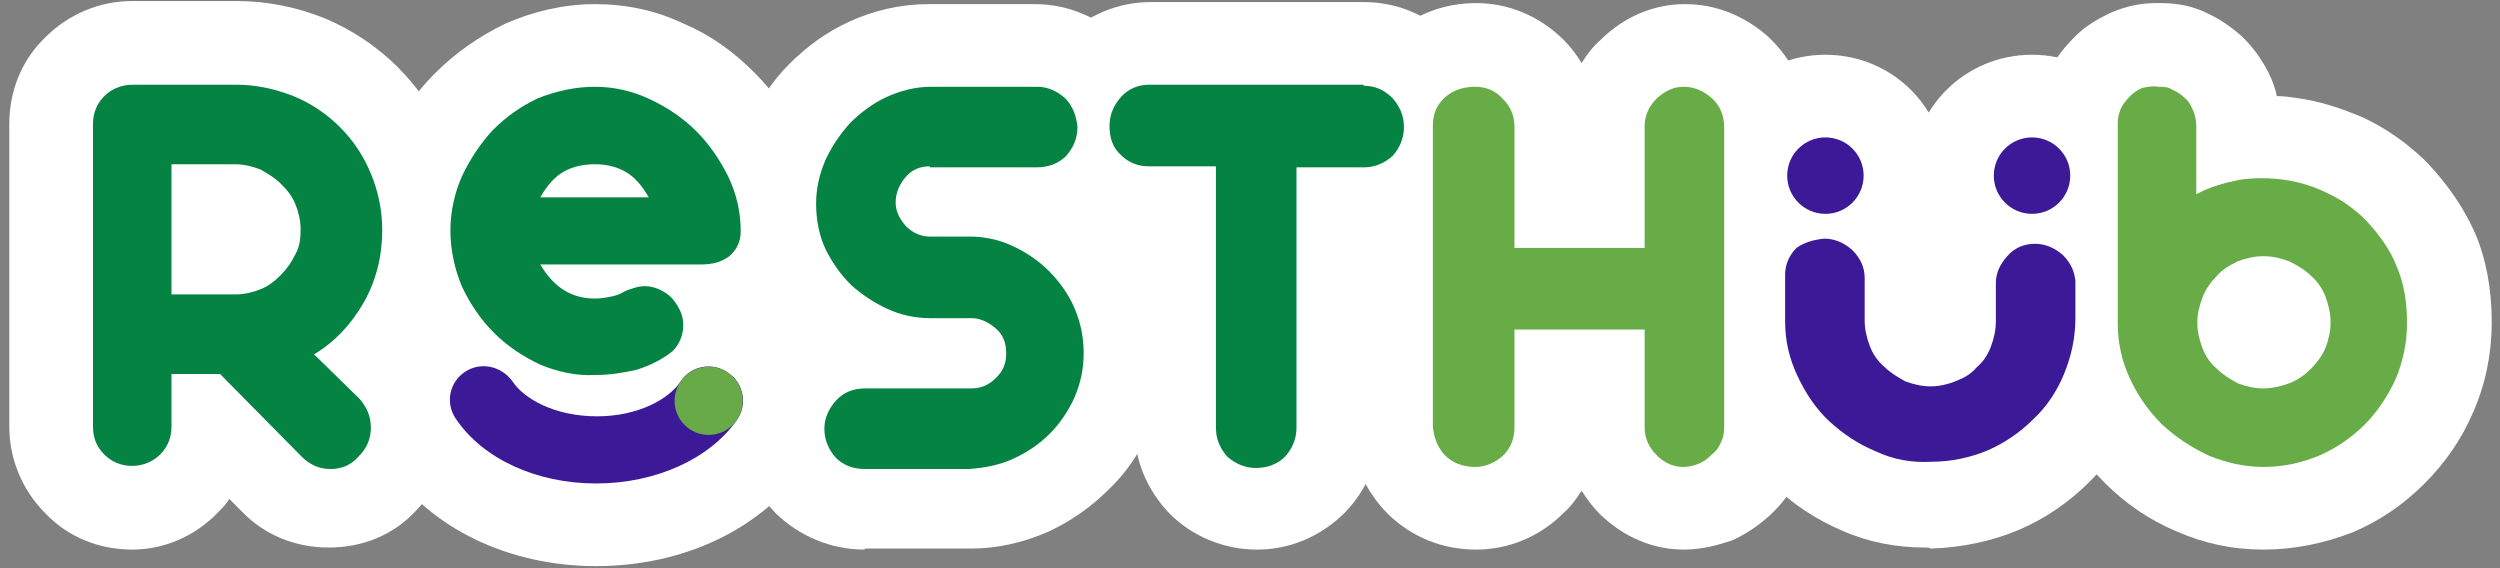 <?xml version="1.0" encoding="utf-8"?>
<!-- Generator: Adobe Illustrator 28.0.0, SVG Export Plug-In . SVG Version: 6.00 Build 0)  -->
<svg version="1.1" id="圖層_1" xmlns="http://www.w3.org/2000/svg" xmlns:xlink="http://www.w3.org/1999/xlink" x="0px" y="0px"
	 viewBox="0 0 242 55" style="enable-background:new 0 0 242 55;" xml:space="preserve">
<rect x="0" y="0" width="242" height="55" fill="#808080" stroke="none"/>
<style type="text/css">
	.st0{fill:#FFFFFF;}
	.st1{fill:#048343;}
	.st2{fill:#67AC47;}
	.st3{fill:#3C1A97;}
	.st4{fill:#68AA47;}
</style>
<g>
	<g>
		<g>
			<g>
				<g>
					<path class="st0" d="M12.8,53.2c-3.2,0-6.2-1.2-8.4-3.5c-2.2-2.2-3.5-5.2-3.5-8.4V12c0-3.2,1.2-6.2,3.5-8.4
						c2.2-2.2,5.2-3.5,8.4-3.5h10.1c3,0,5.9,0.6,8.6,1.7c2.6,1.1,5,2.7,7,4.7c2,2,3.6,4.3,4.7,7c1.2,2.7,1.7,5.6,1.7,8.6
						c0,4-1,7.6-2.9,11c-0.2,0.3-0.4,0.6-0.6,0.9c1.5,2.1,2.3,4.5,2.3,7.1c0,3.1-1.2,6-3.4,8.3c-2.2,2.4-5.2,3.6-8.5,3.6
						c-3.2,0-6.2-1.2-8.4-3.5l-1.2-1.2c-0.3,0.5-0.7,0.9-1.1,1.3C18.9,51.9,15.9,53.2,12.8,53.2z"/>
				</g>
			</g>
			<g>
				<g>
					<path class="st0" d="M83.7,53.2c-3.3,0-6.3-1.3-8.6-3.5c-2.2-2.3-3.4-5.2-3.4-8.4c0-3.1,1.2-6,3.4-8.3c0.2-0.2,0.5-0.5,0.7-0.7
						c-1.4-1.5-2.5-3.2-3.3-5.1c-1.1-2.4-1.6-5-1.6-7.7c0-2.5,0.5-5,1.5-7.3c1-2.3,2.3-4.3,4-6c1.7-1.7,3.6-3.1,5.8-4.1
						c2.4-1.1,5-1.7,7.7-1.7h10.3c3.2,0,6.2,1.3,8.4,3.5c2.1,2.1,3.3,4.8,3.5,7.8c0,0.2,0,0.4,0,0.6c0,3.2-1.2,6.2-3.4,8.4
						c-0.2,0.2-0.4,0.4-0.7,0.6c1.4,1.5,2.5,3.2,3.3,5.1c1.1,2.4,1.6,5,1.6,7.6c0,2.6-0.5,5.1-1.5,7.4c-1,2.3-2.3,4.3-4.1,6
						c-1.7,1.7-3.7,3.1-5.9,4.1c-2.3,1-4.8,1.6-7.4,1.6c-0.1,0-0.1,0-0.2,0H83.7z"/>
				</g>
			</g>
			<g>
				<g>
					<path class="st0" d="M121.7,53.2c-3.3,0-6.3-1.3-8.5-3.5c-2.2-2.3-3.4-5.2-3.4-8.4V24c-2.6-0.3-4.9-1.4-6.8-3.3
						c-2.3-2.2-3.5-5.2-3.5-8.5c0-3.2,1.2-6.1,3.4-8.4c2.2-2.3,5.3-3.6,8.5-3.6H132c3.3,0,6.3,1.3,8.5,3.6c2.2,2.3,3.4,5.2,3.4,8.4
						c0,3.3-1.3,6.3-3.5,8.5c-1.9,1.8-4.2,3-6.8,3.3v17.2c0,3.2-1.2,6.1-3.4,8.4C127.9,51.9,124.9,53.2,121.7,53.2z"/>
				</g>
			</g>
			<g>
				<g>
					<path class="st0" d="M163,53.2c-3,0-5.8-1.2-8.1-3.4c-0.7-0.7-1.3-1.5-1.8-2.3c-0.5,0.8-1.1,1.6-1.8,2.2
						c-2.2,2.2-5.2,3.5-8.4,3.5c-3.3,0-6.2-1.2-8.5-3.4c-2.2-2.2-3.5-5-3.6-8.2c0-0.1,0-0.2,0-0.3V12.2c0-3.6,1.5-6.7,4.1-9
						c2.3-1.9,5-2.9,8-2.9c3.2,0,6.2,1.3,8.5,3.6c0.7,0.7,1.2,1.4,1.7,2.2c0.5-0.8,1.1-1.6,1.8-2.2c2.3-2.3,5.2-3.5,8.2-3.5
						c3,0,5.7,1.1,8,3.1c2.5,2.3,3.9,5.4,3.9,8.8v29.1c0,1.7-0.3,3.3-1,4.8c-0.6,1.4-1.5,2.6-2.7,3.7c-1.1,1-2.3,1.8-3.6,2.4
						C166.2,52.8,164.7,53.2,163,53.2z"/>
				</g>
			</g>
			<g>
				<g>
					<path class="st0" d="M219.1,53.2c-3,0-5.8-0.6-8.5-1.8c-2.6-1.1-4.9-2.7-6.8-4.6c-2-2-3.6-4.2-4.8-6.8
						c-1.2-2.7-1.9-5.6-1.9-8.7V11.9c0-1.8,0.4-3.5,1.3-5.1c0.6-1.2,1.5-2.3,2.5-3.3c1-1,2.2-1.7,3.5-2.3c1.4-0.6,2.8-0.9,4.3-0.9
						c0.1,0,0.4,0,0.5,0c1.6,0,3.1,0.3,4.5,1c1.3,0.6,2.4,1.4,3.4,2.3c1.2,1.2,2.1,2.5,2.8,4.1c0.2,0.5,0.4,1.1,0.5,1.6
						c0.7,0,1.3,0.1,2,0.2c2.2,0.3,4.3,1,6.4,1.9c2.1,1,4,2.3,5.8,4c0.1,0.1,0.2,0.2,0.3,0.3c2,2.1,3.6,4.4,4.7,6.9
						c1.1,2.6,1.6,5.5,1.6,8.6c0,3-0.6,6-1.8,8.7c-1.1,2.6-2.7,4.9-4.7,6.9c-2,2-4.3,3.6-6.9,4.7C225,52.6,222.1,53.2,219.1,53.2z"
						/>
				</g>
			</g>
			<g>
				<g>
					<path class="st0" d="M57.1,44.3c-2.8,0-5.5-0.6-8-1.7c-2.6-1.1-4.9-2.7-6.9-4.7c-2-2-3.6-4.3-4.7-7c-1.2-2.7-1.8-5.6-1.8-8.5
						c0-2.9,0.6-5.8,1.8-8.5c1.1-2.6,2.7-4.9,4.6-6.8c2-2,4.3-3.6,6.8-4.8c2.7-1.2,5.7-1.9,8.7-1.9c3,0,5.9,0.6,8.6,1.9
						C68.8,3.4,71,5,73,7c2,2,3.5,4.2,4.7,6.8c1.3,2.7,1.9,5.6,1.9,8.6c0,3.5-1.5,6.6-4.2,8.7c-0.4,0.3-0.8,0.6-1.2,0.8
						c0,0.4,0,0.8-0.1,1.1c-0.3,2.4-1.4,4.6-3.1,6.5c-0.2,0.3-0.5,0.5-0.8,0.7c-1.9,1.6-4.1,2.7-6.5,3.3c-1.8,0.5-3.8,0.7-5.8,0.8
						C57.6,44.3,57.3,44.3,57.1,44.3z"/>
				</g>
			</g>
			<g>
				<g>
					<g>
						<path class="st0" d="M186.3,53c-2.7,0-5.4-0.5-7.9-1.6c-2.6-1.1-4.9-2.6-6.9-4.6c-2-1.9-3.6-4.2-4.8-6.8
							c-1.2-2.7-1.9-5.6-1.9-8.6v-4.5c0-3.1,1.1-5.9,3.3-8.1c2.1-2.2,5-3.6,8.2-3.7c0.1,0,0.2,0,0.3,0c3.1,0,6,1.2,8.2,3.4
							c0.9,0.9,1.7,1.9,2.2,3c0.4-0.7,0.9-1.3,1.5-1.9c2.1-2.3,5-3.6,8.2-3.7c0.1,0,0.2,0,0.3,0c3.1,0,6.1,1.2,8.3,3.5
							c2.2,2.2,3.4,4.9,3.5,7.8c0,0.1,0,0.2,0,0.3v3.6c0,3-0.6,5.9-1.8,8.6c-1.1,2.6-2.7,4.9-4.7,6.9c-2,2-4.3,3.6-6.9,4.7
							c-2.6,1.1-5.5,1.7-8.5,1.8C186.8,53,186.6,53,186.3,53z"/>
					</g>
				</g>
				<g>
					<path class="st0" d="M176.7,28.7c-6.4,0-11.7-5.2-11.7-11.7s5.2-11.7,11.7-11.7s11.7,5.2,11.7,11.7S183.1,28.7,176.7,28.7z"/>
				</g>
				<g>
					<path class="st0" d="M196.7,28.7c-6.4,0-11.7-5.2-11.7-11.7s5.2-11.7,11.7-11.7s11.7,5.2,11.7,11.7S203.1,28.7,196.7,28.7z"/>
				</g>
			</g>
			<g>
				<path class="st0" d="M57.7,54.8c-8.5,0-16.1-3.7-20.2-9.8c-1.7-2.5-2.3-5.5-1.7-8.5s2.3-5.5,4.8-7.2c1.9-1.3,4.1-1.9,6.3-1.9
					c3.5,0,6.9,1.7,9,4.5c0.3,0.1,0.9,0.4,1.9,0.4c1,0,1.6-0.2,1.9-0.4c2.1-2.8,5.4-4.4,8.9-4.4c2.3,0,4.5,0.7,6.4,2
					c5.1,3.5,6.4,10.6,2.9,15.7C73.7,51.2,66.2,54.8,57.7,54.8z"/>
			</g>
			<g>
				<circle class="st0" cx="68.6" cy="38.8" r="11.3"/>
			</g>
		</g>
	</g>
	<g>
		<g>
			<g>
				<g>
					<path class="st1" d="M21.3,36.2h-4.7v5.1c0,1.1-0.4,2-1.1,2.7c-0.7,0.7-1.7,1.1-2.7,1.1c-1.1,0-2-0.4-2.7-1.1
						c-0.8-0.8-1.1-1.7-1.1-2.7V12c0-1.1,0.4-2,1.1-2.7c0.7-0.7,1.7-1.1,2.7-1.1h10.1c1.9,0,3.7,0.4,5.5,1.1c1.7,0.7,3.2,1.7,4.5,3
						c1.3,1.3,2.3,2.8,3,4.5c0.7,1.7,1.1,3.5,1.1,5.5c0,2.5-0.6,4.9-1.8,7c-1.2,2.1-2.8,3.8-4.8,5l4.4,4.3c0.7,0.8,1.1,1.7,1.1,2.8
						c0,1.1-0.4,2-1.2,2.8c-0.7,0.8-1.6,1.2-2.7,1.2c-1.1,0-2-0.4-2.8-1.2L21.3,36.2z M29.1,22.2c0-0.8-0.2-1.7-0.5-2.4
						c-0.3-0.8-0.8-1.4-1.4-2c-0.6-0.6-1.3-1-2-1.4c-0.8-0.3-1.6-0.5-2.4-0.5h-6.2v12.6h6.2c0.8,0,1.7-0.2,2.4-0.5
						c0.8-0.3,1.4-0.8,2-1.4c0.6-0.6,1-1.2,1.4-2C29,23.9,29.1,23.1,29.1,22.2z"/>
				</g>
			</g>
			<g>
				<g>
					<path class="st1" d="M90,16.1c-0.9,0-1.7,0.3-2.3,1c-0.6,0.7-1,1.5-1,2.5c0,0.9,0.4,1.6,1,2.3c0.6,0.6,1.4,1,2.3,1h3.9
						c1.4,0,2.8,0.3,4.1,0.9c1.3,0.6,2.5,1.4,3.5,2.4c1,1,1.9,2.2,2.5,3.6c0.6,1.4,0.9,2.8,0.9,4.4c0,1.5-0.3,2.9-0.9,4.3
						c-0.6,1.3-1.4,2.5-2.4,3.5c-1,1-2.2,1.8-3.5,2.4c-1.3,0.6-2.8,0.9-4.3,1H83.7c-1.2,0-2.1-0.4-2.8-1.1c-0.7-0.8-1.1-1.7-1.1-2.8
						c0-1,0.4-1.9,1.1-2.7c0.7-0.8,1.7-1.2,2.8-1.2h10.3c0.9,0,1.7-0.3,2.4-1c0.7-0.7,1-1.4,1-2.4c0-1-0.3-1.8-1-2.4
						c-0.7-0.6-1.5-1-2.3-1h-4c-1.5,0-2.9-0.3-4.2-0.9c-1.3-0.6-2.5-1.4-3.5-2.3c-1-1-1.8-2.1-2.5-3.5c-0.6-1.3-0.9-2.8-0.9-4.4
						c0-1.4,0.3-2.8,0.9-4.2c0.6-1.3,1.4-2.5,2.4-3.6c1-1,2.2-1.9,3.5-2.5c1.3-0.6,2.8-1,4.3-1h10.3c1,0,1.9,0.4,2.7,1.1
						c0.7,0.7,1.1,1.7,1.2,2.8c0,1.1-0.4,2-1.1,2.8c-0.7,0.7-1.7,1.1-2.8,1.1H90z"/>
				</g>
			</g>
			<g>
				<g>
					<path class="st1" d="M132,8.3c1.1,0,2,0.4,2.8,1.2c0.7,0.8,1.1,1.7,1.1,2.8c0,1.1-0.4,2-1.1,2.8c-0.8,0.7-1.7,1.1-2.8,1.1h-6.5
						v25.2c0,1.1-0.4,2-1.1,2.8c-0.7,0.7-1.7,1.1-2.8,1.1c-1.1,0-2-0.4-2.8-1.1c-0.7-0.8-1.1-1.7-1.1-2.8V16.1h-6.5
						c-1.1,0-2-0.4-2.7-1.1c-0.8-0.7-1.1-1.7-1.1-2.8c0-1.1,0.4-2,1.1-2.8c0.7-0.8,1.7-1.2,2.7-1.2H132z"/>
				</g>
			</g>
			<g>
				<g>
					<path class="st2" d="M163,8.4c1,0,1.9,0.4,2.7,1.1c0.8,0.7,1.2,1.7,1.2,2.8v29.1c0,0.5-0.1,1-0.3,1.4c-0.2,0.5-0.5,0.9-0.9,1.2
						c-0.4,0.4-0.8,0.7-1.3,0.9c-0.5,0.2-1,0.3-1.5,0.3c-0.9,0-1.8-0.4-2.5-1.1c-0.8-0.8-1.2-1.7-1.2-2.7v-9.5h-12.6v9.5
						c0,1.1-0.4,2-1.1,2.7c-0.8,0.7-1.7,1.1-2.7,1.1c-1.2,0-2.2-0.4-2.9-1.1c-0.7-0.7-1.1-1.7-1.2-2.8V12.2c0-1.2,0.4-2.1,1.2-2.8
						c0.8-0.7,1.8-1,2.9-1c1.1,0,2,0.4,2.7,1.2c0.8,0.8,1.1,1.7,1.1,2.7V24h12.6V12.2c0-1,0.4-1.9,1.2-2.7
						C161.3,8.7,162.1,8.4,163,8.4z"/>
				</g>
			</g>
			<g>
				<g>
					<path class="st2" d="M208.9,8.4c0.5,0,1,0,1.4,0.3c0.5,0.2,0.9,0.5,1.2,0.8c0.4,0.3,0.6,0.8,0.8,1.2c0.2,0.5,0.3,1,0.3,1.5v6.6
						c1.3-0.7,2.7-1.1,4.2-1.4c1.4-0.2,2.9-0.2,4.3,0c1.4,0.2,2.8,0.6,4.2,1.3c1.3,0.6,2.6,1.5,3.7,2.6c1.3,1.4,2.4,2.9,3,4.5
						c0.7,1.6,1,3.4,1,5.5c0,1.9-0.4,3.7-1.1,5.4c-0.8,1.7-1.8,3.2-3,4.4c-1.3,1.3-2.8,2.3-4.4,3c-1.7,0.7-3.5,1.1-5.4,1.1
						c-1.8,0-3.6-0.4-5.3-1.1c-1.7-0.8-3.2-1.8-4.5-3c-1.3-1.3-2.3-2.7-3.1-4.4c-0.8-1.7-1.2-3.5-1.2-5.4V11.9
						c0-0.5,0.1-0.9,0.3-1.4c0.2-0.4,0.5-0.8,0.9-1.2c0.3-0.3,0.7-0.6,1.2-0.8C208,8.4,208.4,8.3,208.9,8.4z M212.7,31.2
						c0,0.9,0.2,1.7,0.5,2.5c0.3,0.8,0.8,1.5,1.4,2c0.6,0.6,1.3,1,2,1.4c0.8,0.3,1.6,0.5,2.5,0.5c0.8,0,1.7-0.2,2.5-0.5
						c0.8-0.3,1.5-0.8,2.1-1.4c0.6-0.6,1.1-1.3,1.4-2c0.3-0.8,0.5-1.6,0.5-2.5c0-0.9-0.2-1.7-0.5-2.5c-0.3-0.8-0.8-1.5-1.4-2
						c-0.6-0.6-1.3-1-2.1-1.4c-0.8-0.3-1.6-0.5-2.5-0.5c-0.9,0-1.7,0.2-2.5,0.5c-0.8,0.4-1.5,0.8-2,1.4c-0.6,0.6-1.1,1.3-1.4,2.1
						C212.9,29.6,212.7,30.4,212.7,31.2z"/>
				</g>
			</g>
			<g>
				<g>
					<path class="st1" d="M57.6,8.4c1.8,0,3.6,0.4,5.3,1.2c1.7,0.8,3.2,1.8,4.5,3.1c1.3,1.3,2.3,2.8,3.1,4.4
						c0.8,1.7,1.2,3.4,1.2,5.3c0,1-0.4,1.8-1.1,2.4c-0.8,0.6-1.7,0.8-2.8,0.8H52.3c1.3,2.2,3,3.3,5.3,3.3c0.6,0,1.1-0.1,1.6-0.2
						c0.4-0.1,0.8-0.2,1.1-0.4c0.3-0.2,0.7-0.3,1-0.4c0.3-0.1,0.7-0.2,1.1-0.2c0.8,0,1.5,0.3,2.1,0.7c0.6,0.4,1,1,1.3,1.6
						c0.3,0.6,0.4,1.3,0.3,2c-0.1,0.7-0.4,1.4-1,2c-1,0.8-2.2,1.4-3.5,1.8c-1.3,0.3-2.6,0.5-4,0.5c-1.8,0.1-3.6-0.3-5.3-1
						c-1.7-0.8-3.2-1.8-4.5-3.1c-1.3-1.3-2.3-2.8-3.1-4.5c-0.7-1.7-1.1-3.5-1.1-5.4c0-1.8,0.4-3.6,1.1-5.2c0.8-1.7,1.8-3.2,3-4.5
						c1.3-1.3,2.7-2.3,4.4-3.1C53.9,8.8,55.7,8.4,57.6,8.4z M62.8,19.1c-0.7-1.2-1.4-2-2.3-2.5c-0.9-0.5-1.9-0.7-2.9-0.7
						c-1.1,0-2.1,0.2-3,0.7c-0.9,0.5-1.6,1.3-2.3,2.5H62.8z"/>
				</g>
			</g>
			<g>
				<g>
					<g>
						<path class="st3" d="M176.6,23.1c1,0,1.9,0.4,2.7,1.1c0.8,0.8,1.2,1.7,1.2,2.7v4.1c0,0.9,0.2,1.7,0.5,2.5
							c0.3,0.8,0.8,1.5,1.4,2c0.6,0.6,1.3,1,2,1.4c0.8,0.3,1.6,0.5,2.5,0.5c0.8,0,1.7-0.2,2.4-0.5c0.8-0.3,1.5-0.7,2-1.3
							c0.6-0.5,1.1-1.2,1.4-2c0.3-0.8,0.5-1.6,0.5-2.5v-3.7c0-1,0.4-1.8,1.1-2.6c0.7-0.8,1.6-1.2,2.7-1.2c1,0,1.9,0.4,2.7,1.1
							c0.8,0.8,1.1,1.6,1.2,2.5v3.6c0,1.9-0.4,3.7-1.1,5.4c-0.7,1.7-1.7,3.2-3,4.4c-1.3,1.3-2.8,2.3-4.4,3c-1.7,0.7-3.5,1.1-5.5,1.1
							c-1.8,0.1-3.6-0.2-5.3-1c-1.7-0.7-3.2-1.7-4.5-2.9c-1.3-1.2-2.3-2.7-3.1-4.4c-0.8-1.7-1.2-3.4-1.2-5.3v-4.5
							c0-1,0.4-1.9,1.1-2.6C174.6,23.5,175.5,23.2,176.6,23.1z"/>
					</g>
				</g>
				<g>
					<circle class="st3" cx="176.7" cy="17" r="3.7"/>
				</g>
				<g>
					<circle class="st3" cx="196.7" cy="17" r="3.7"/>
				</g>
			</g>
			<g>
				<path class="st3" d="M57.7,46.8c-5.8,0-11-2.4-13.6-6.3C43.1,39,43.5,37,45,36c1.5-1,3.5-0.6,4.6,0.9c1.1,1.7,4.1,3.4,8.2,3.4
					c4,0,7-1.7,8.1-3.4c1-1.5,3.1-1.9,4.6-0.8c1.5,1,1.9,3.1,0.8,4.6C68.7,44.4,63.5,46.8,57.7,46.8z"/>
			</g>
			<g>
				<circle class="st4" cx="68.6" cy="38.8" r="3.3"/>
			</g>
		</g>
	</g>
</g>
<g id="圖層_1_00000146466649059197919400000003228713058412342688_">
</g>
<g id="圖層_2_00000164497984019089388430000001385867084596257934_">
</g>
<g id="g">
</g>
</svg>
